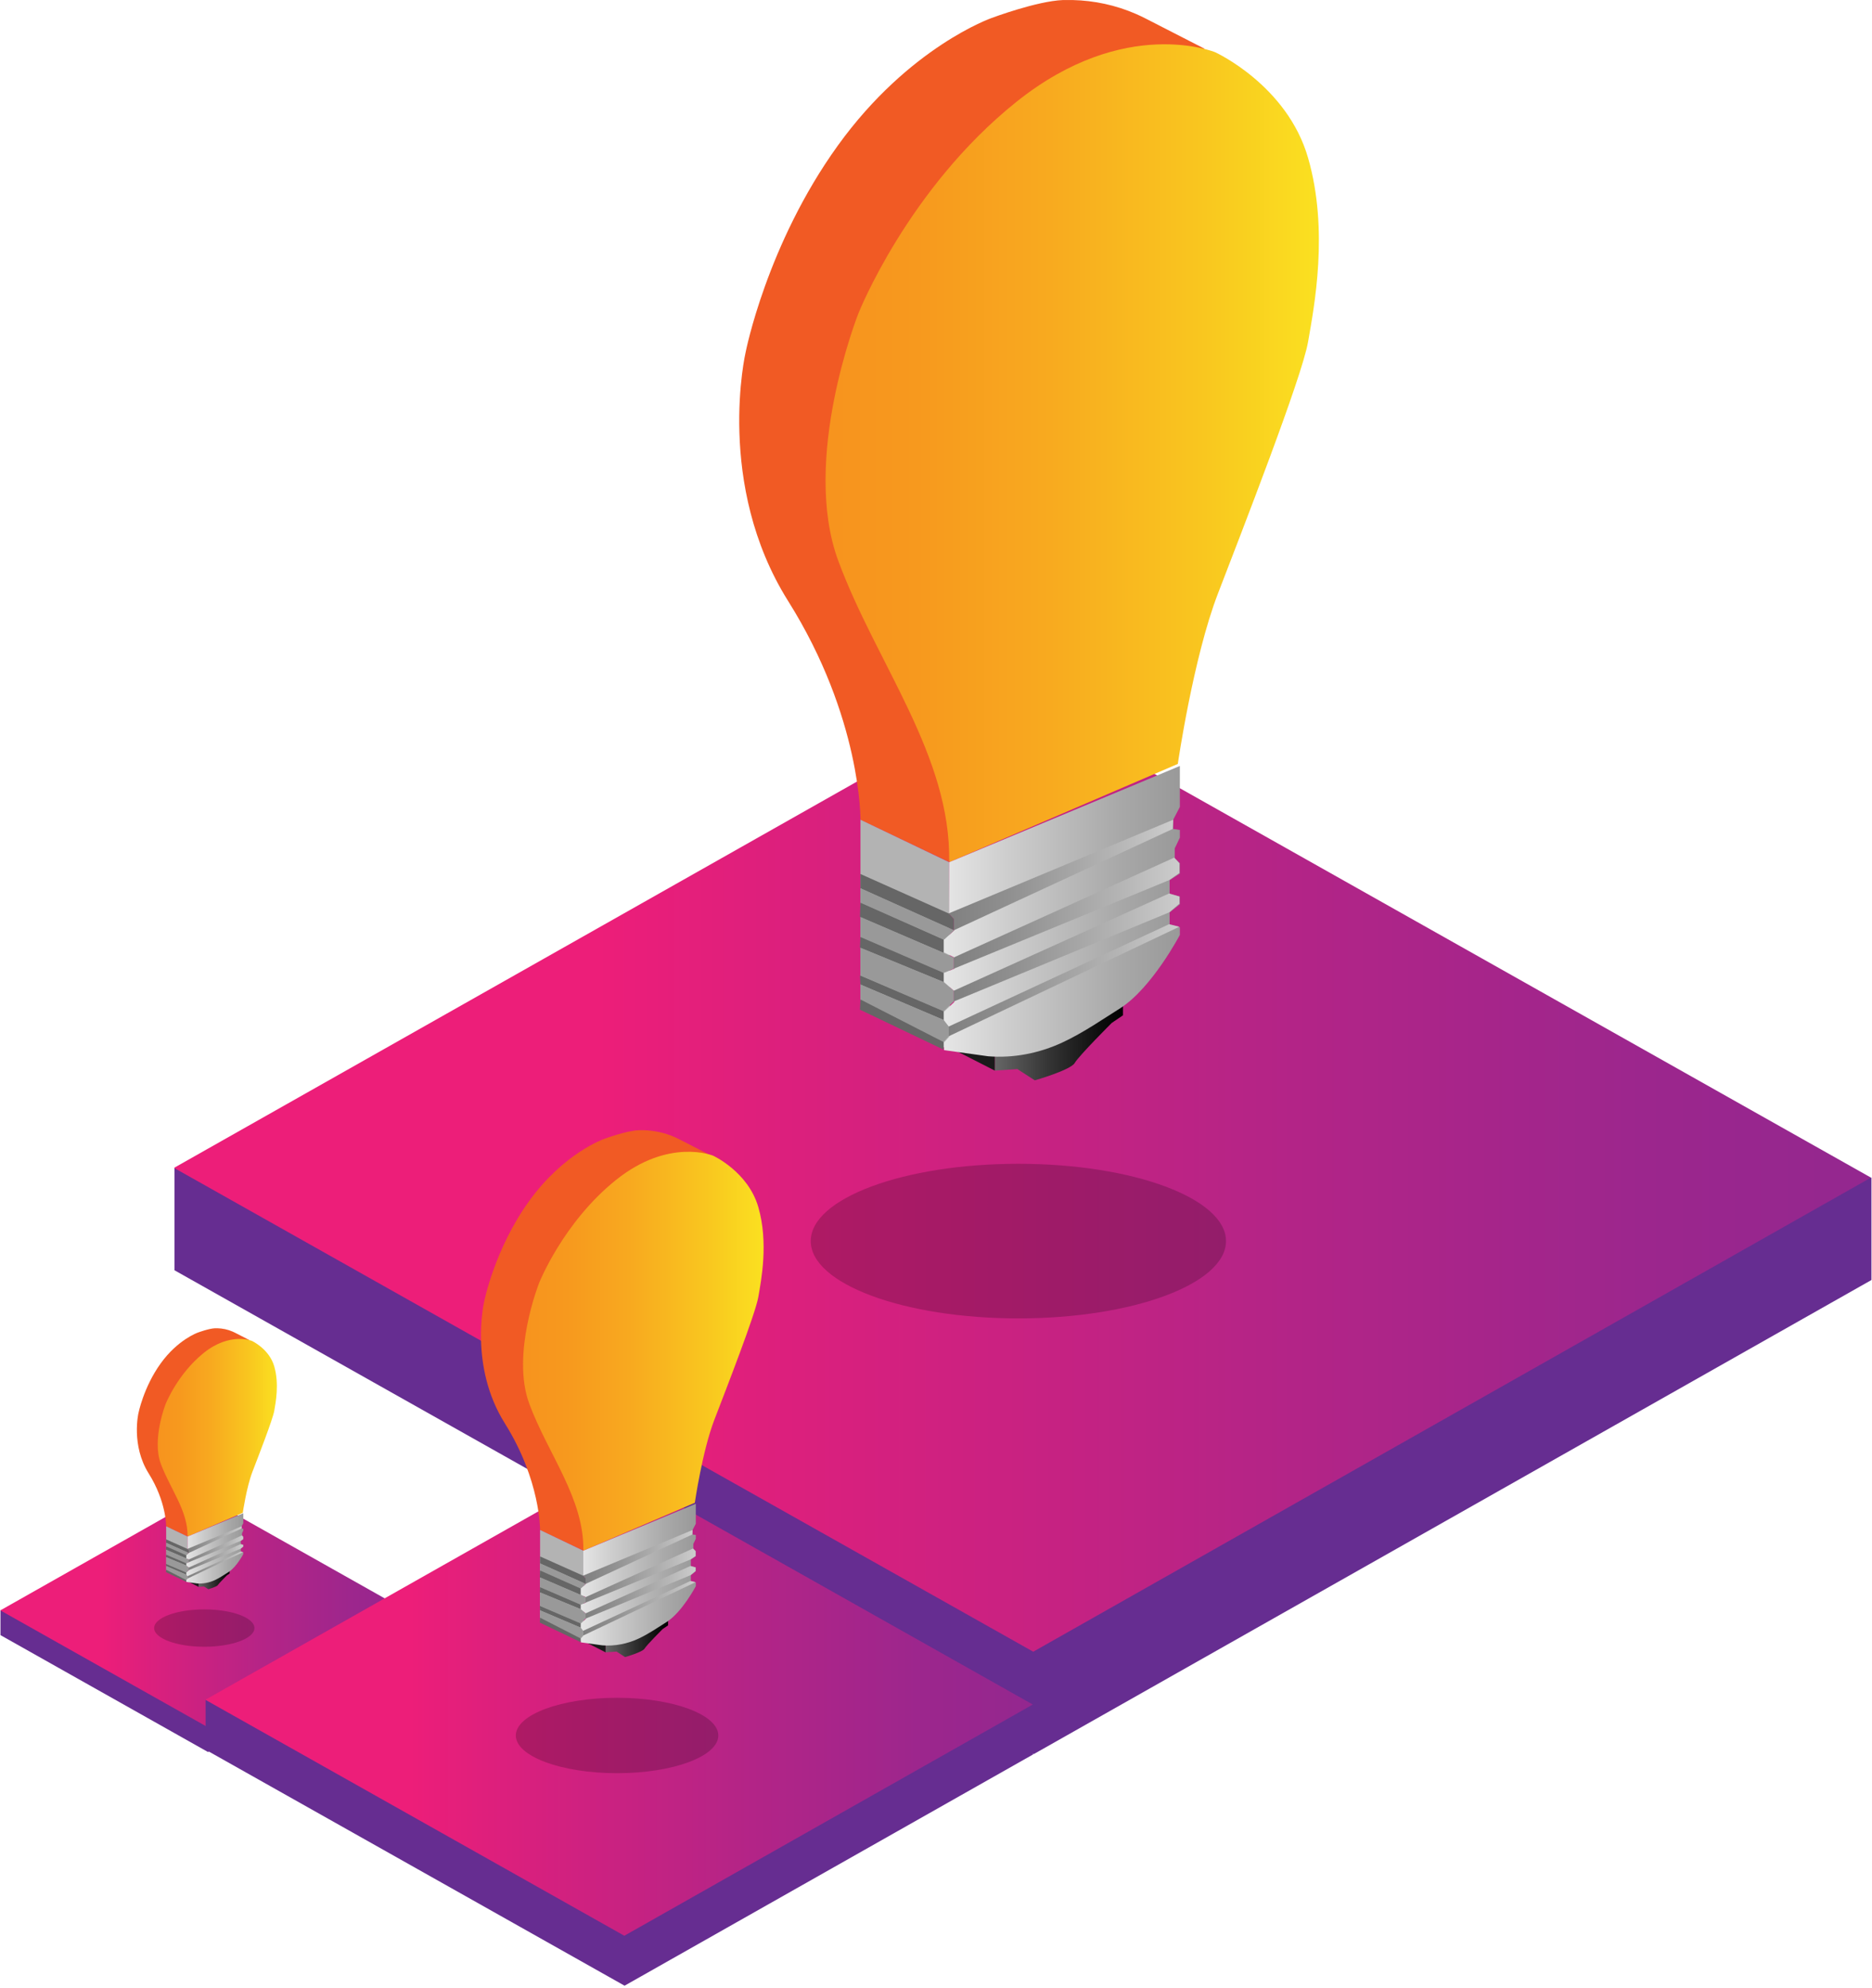 <?xml version="1.0" encoding="UTF-8"?>
<svg width="456px" height="484px" viewBox="0 0 456 484" version="1.1" xmlns="http://www.w3.org/2000/svg" xmlns:xlink="http://www.w3.org/1999/xlink">
    <!-- Generator: Sketch 43.2 (39069) - http://www.bohemiancoding.com/sketch -->
    <title>Group 2</title>
    <desc>Created with Sketch.</desc>
    <defs>
        <linearGradient x1="-1.705%" y1="49.999%" x2="100.665%" y2="49.999%" id="linearGradient-1">
            <stop stop-color="#ED1E79" offset="25.97%"></stop>
            <stop stop-color="#DF1F7C" offset="34.77%"></stop>
            <stop stop-color="#B62486" offset="63.59%"></stop>
            <stop stop-color="#9C268D" offset="86.32%"></stop>
            <stop stop-color="#93278F" offset="100%"></stop>
        </linearGradient>
        <linearGradient x1="0%" y1="49.966%" x2="100%" y2="49.966%" id="linearGradient-2">
            <stop stop-color="#666666" offset="0%"></stop>
            <stop stop-color="#353535" offset="41.59%"></stop>
            <stop stop-color="#0F0F0F" offset="79.97%"></stop>
            <stop stop-color="#000000" offset="100%"></stop>
        </linearGradient>
        <linearGradient x1="0.006%" y1="49.988%" x2="100.086%" y2="49.988%" id="linearGradient-3">
            <stop stop-color="#F7931E" offset="3.23%"></stop>
            <stop stop-color="#F7991E" offset="22.02%"></stop>
            <stop stop-color="#F8AA1F" offset="47.13%"></stop>
            <stop stop-color="#F9C61F" offset="75.67%"></stop>
            <stop stop-color="#FAE320" offset="100%"></stop>
        </linearGradient>
        <linearGradient x1="-0.015%" y1="49.952%" x2="99.985%" y2="49.952%" id="linearGradient-4">
            <stop stop-color="#E6E6E6" offset="0%"></stop>
            <stop stop-color="#CECECE" offset="26.47%"></stop>
            <stop stop-color="#A8A8A8" offset="74.71%"></stop>
            <stop stop-color="#999999" offset="100%"></stop>
        </linearGradient>
        <linearGradient x1="0.106%" y1="50.059%" x2="99.95%" y2="50.059%" id="linearGradient-5">
            <stop stop-color="#808080" offset="0%"></stop>
            <stop stop-color="#8F8F8F" offset="25.57%"></stop>
            <stop stop-color="#B5B5B5" offset="74.32%"></stop>
            <stop stop-color="#CCCCCC" offset="100%"></stop>
        </linearGradient>
        <linearGradient x1="0%" y1="50.193%" x2="100%" y2="50.193%" id="linearGradient-6">
            <stop stop-color="#808080" offset="0%"></stop>
            <stop stop-color="#8F8F8F" offset="25.57%"></stop>
            <stop stop-color="#B5B5B5" offset="74.32%"></stop>
            <stop stop-color="#CCCCCC" offset="100%"></stop>
        </linearGradient>
        <linearGradient x1="0%" y1="50.214%" x2="100%" y2="50.214%" id="linearGradient-7">
            <stop stop-color="#808080" offset="0%"></stop>
            <stop stop-color="#8F8F8F" offset="25.57%"></stop>
            <stop stop-color="#B5B5B5" offset="74.32%"></stop>
            <stop stop-color="#CCCCCC" offset="100%"></stop>
        </linearGradient>
        <linearGradient x1="0%" y1="50.163%" x2="100.104%" y2="50.163%" id="linearGradient-8">
            <stop stop-color="#808080" offset="0%"></stop>
            <stop stop-color="#8F8F8F" offset="25.57%"></stop>
            <stop stop-color="#B5B5B5" offset="74.32%"></stop>
            <stop stop-color="#CCCCCC" offset="100%"></stop>
        </linearGradient>
    </defs>
    <g id="Electricidad" stroke="none" stroke-width="1" fill="none" fill-rule="evenodd">
        <g id="Electricidad-Desktop" transform="translate(-772, -303)">
            <g id="Group-2" transform="translate(772, 303)">
                <g id="Group-Copy" transform="translate(42.032, 0)">
                    <g id="Group" transform="translate(0, 0)">
                        <g transform="translate(0, 168.589)" id="Shape" fill-rule="nonzero">
                            <polygon fill="#662D91" points="0.476 140.731 0.476 115.797 413.836 118.166 413.836 143.1 209.779 258.546"></polygon>
                            <polygon fill="url(#linearGradient-1)" points="0.352 115.797 204.534 0.351 413.711 118.166 209.654 233.612"></polygon>
                        </g>
                        <g transform="translate(137.847, 0)" id="Shape">
                            <path d="M62.441,254.465 L62.441,260.699 L67.936,260.325 L72.182,263.067 C72.182,263.067 80.923,260.574 81.923,258.829 C82.922,257.083 90.914,249.104 90.914,249.104 L93.661,247.234 L93.661,240.751 L62.441,254.465 Z" fill="url(#linearGradient-2)" fill-rule="nonzero"></path>
                            <path d="M29.722,199.61 C29.722,199.61 29.972,174.8 12.114,146.375 C-5.745,117.95 1.748,85.784 1.748,85.784 C1.748,85.784 6.869,59.479 24.227,35.417 C41.586,11.355 61.692,4.374 61.692,4.374 C61.692,4.374 72.681,0.26 79.05,0.01 L81.423,0.01 C86.668,0.135 91.913,1.257 96.784,3.376 C97.658,3.75 98.407,4.124 99.156,4.498 C102.778,6.369 113.518,11.854 113.518,11.854 L51.202,209.833 L29.722,199.61 Z" fill="#F15A24" fill-rule="nonzero"></path>
                            <polygon fill="#B3B3B3" fill-rule="nonzero" points="29.722 244.616 51.576 255.836 51.326 209.957 29.722 199.61"></polygon>
                            <path d="M51.326,209.957 C51.826,184.026 33.593,161.585 24.352,136.65 C15.111,111.841 29.222,76.309 29.222,76.309 C29.222,76.309 41.211,46.014 67.686,24.82 C94.161,3.626 116.14,12.727 116.14,12.727 C116.14,12.727 133.624,20.706 138.744,38.409 C143.864,56.113 140.242,74.689 138.744,83.291 C137.245,91.893 122.759,129.045 116.765,144.629 C110.77,160.213 107.024,186.02 107.024,186.02 L51.326,209.957 Z" fill="url(#linearGradient-3)"></path>
                            <polygon fill="#1A1A1A" fill-rule="nonzero" points="62.441 256.335 62.441 260.699 51.202 254.964"></polygon>
                            <path d="M51.326,209.957 L107.523,186.519 L107.523,196.493 L105.9,199.61 L105.9,201.854 L107.523,202.103 L107.523,203.973 L106.275,206.591 L106.275,208.96 L107.523,210.207 L107.523,212.7 L105.026,214.321 L105.026,217.687 L107.523,218.31 L107.523,220.18 L105.026,222.175 L105.026,225.167 L107.523,225.791 L107.523,227.661 C107.523,227.661 100.78,240.502 93.037,245.489 C89.041,247.982 84.046,251.473 78.925,253.842 C73.306,256.46 67.062,257.706 60.818,257.208 L50.078,255.712 L50.078,253.842 L51.326,252.47 L51.326,250.102 L50.078,248.481 L50.078,246.361 L52.575,243.993 L52.575,241.374 L50.078,239.13 L50.078,236.886 L52.575,235.889 L52.575,233.146 L50.078,231.899 L50.078,228.783 L52.575,226.539 L52.575,223.796 L51.326,222.3 L51.326,218.809 L51.326,209.957 L51.326,209.957 Z" fill="url(#linearGradient-4)" fill-rule="nonzero"></path>
                            <polygon fill="url(#linearGradient-5)" fill-rule="nonzero" points="51.202 222.424 105.9 199.61 105.775 201.854 52.45 226.539 52.45 223.796"></polygon>
                            <polygon fill="url(#linearGradient-6)" fill-rule="nonzero" points="52.45 233.146 106.15 208.835 107.398 210.207 107.398 212.575 104.901 214.321 52.45 235.889"></polygon>
                            <polygon fill="url(#linearGradient-7)" fill-rule="nonzero" points="52.45 241.25 104.901 217.562 107.398 218.31 107.398 220.056 104.901 222.175 52.45 243.868"></polygon>
                            <polygon fill="url(#linearGradient-8)" fill-rule="nonzero" points="51.202 249.977 51.202 252.346 107.398 225.666 104.901 225.043"></polygon>
                            <polygon fill="#666666" fill-rule="nonzero" points="29.722 216.316 52.45 226.539 52.45 223.796 51.202 222.424 29.722 212.825"></polygon>
                            <polygon fill="#999999" fill-rule="nonzero" points="50.078 228.783 29.722 219.806 29.722 216.316 52.575 226.539"></polygon>
                            <polygon fill="#666666" fill-rule="nonzero" points="29.722 219.806 49.953 228.783 49.953 232.024 29.597 223.297"></polygon>
                            <polygon fill="#999999" fill-rule="nonzero" points="49.953 236.886 29.722 228.159 29.722 223.297 49.953 232.024 52.45 233.146 52.45 235.889"></polygon>
                            <polygon fill="#666666" fill-rule="nonzero" points="49.953 236.886 29.722 228.159 29.597 230.777 49.953 239.13"></polygon>
                            <polygon fill="#999999" fill-rule="nonzero" points="52.45 243.868 49.953 246.237 29.722 237.51 29.722 230.777 49.953 239.13 52.45 241.25"></polygon>
                            <polygon fill="#666666" fill-rule="nonzero" points="49.953 248.356 29.722 239.754 29.597 237.51 49.953 246.237"></polygon>
                            <polygon fill="#999999" fill-rule="nonzero" points="49.953 253.717 51.202 252.346 51.202 249.977 49.953 248.356 29.722 239.754 29.722 243.369"></polygon>
                            <polygon fill="#666666" fill-rule="nonzero" points="49.953 255.587 49.953 253.717 29.722 243.369 29.597 245.863"></polygon>
                        </g>
                    </g>
                    <ellipse id="Oval" fill="#000000" fill-rule="nonzero" opacity="0.2" cx="206.032" cy="302.214" rx="50.577" ry="18.825"></ellipse>
                </g>
                <g id="Group-Copy-2" transform="translate(0, 323.318)">
                    <g id="Group" transform="translate(0, 0)">
                        <g transform="translate(0, 40.846)" id="Shape" fill-rule="nonzero">
                            <polygon fill="#662D91" points="0.115 33.998 0.115 27.974 99.951 28.547 99.951 34.57 50.666 62.46"></polygon>
                            <polygon fill="url(#linearGradient-1)" points="0.085 27.974 49.4 0.085 99.921 28.547 50.636 56.436"></polygon>
                        </g>
                        <g transform="translate(33.293, 0)" id="Shape">
                            <path d="M15.081,61.592 L15.081,63.098 L16.408,63.008 L17.434,63.67 C17.434,63.67 19.545,63.068 19.786,62.646 C20.027,62.225 21.958,60.297 21.958,60.297 L22.621,59.845 L22.621,58.279 L15.081,61.592 Z" fill="url(#linearGradient-2)" fill-rule="nonzero"></path>
                            <path d="M7.179,48.34 C7.179,48.34 7.239,42.346 2.926,35.479 C-1.387,28.612 0.422,20.842 0.422,20.842 C0.422,20.842 1.659,14.487 5.851,8.674 C10.044,2.861 14.9,1.175 14.9,1.175 C14.9,1.175 17.554,0.181 19.092,0.12 L19.666,0.12 C20.932,0.151 22.199,0.422 23.375,0.934 C23.587,1.024 23.768,1.114 23.949,1.205 C24.823,1.657 27.417,2.982 27.417,2.982 L12.366,50.81 L7.179,48.34 Z" fill="#F15A24" fill-rule="nonzero"></path>
                            <polygon fill="#B3B3B3" fill-rule="nonzero" points="7.179 59.213 12.457 61.923 12.397 50.84 7.179 48.34"></polygon>
                            <path d="M12.397,50.84 C12.517,44.575 8.114,39.154 5.882,33.13 C3.65,27.137 7.058,18.553 7.058,18.553 C7.058,18.553 9.953,11.234 16.348,6.114 C22.742,0.994 28.051,3.193 28.051,3.193 C28.051,3.193 32.273,5.12 33.51,9.397 C34.746,13.674 33.872,18.161 33.51,20.24 C33.148,22.318 29.649,31.293 28.201,35.058 C26.754,38.823 25.849,45.057 25.849,45.057 L12.397,50.84 Z" fill="url(#linearGradient-3)"></path>
                            <polygon fill="#1A1A1A" fill-rule="nonzero" points="15.081 62.044 15.081 63.098 12.366 61.713"></polygon>
                            <path d="M12.397,50.84 L25.969,45.178 L25.969,47.587 L25.577,48.34 L25.577,48.882 L25.969,48.942 L25.969,49.394 L25.668,50.027 L25.668,50.599 L25.969,50.9 L25.969,51.502 L25.366,51.894 L25.366,52.707 L25.969,52.858 L25.969,53.31 L25.366,53.791 L25.366,54.514 L25.969,54.665 L25.969,55.117 C25.969,55.117 24.341,58.219 22.471,59.424 C21.505,60.026 20.299,60.869 19.062,61.441 C17.705,62.074 16.197,62.375 14.689,62.255 L12.095,61.893 L12.095,61.441 L12.397,61.11 L12.397,60.538 L12.095,60.146 L12.095,59.634 L12.698,59.062 L12.698,58.43 L12.095,57.888 L12.095,57.345 L12.698,57.104 L12.698,56.442 L12.095,56.141 L12.095,55.388 L12.698,54.846 L12.698,54.183 L12.397,53.822 L12.397,52.978 L12.397,50.84 L12.397,50.84 Z" fill="url(#linearGradient-4)" fill-rule="nonzero"></path>
                            <polygon fill="url(#linearGradient-5)" fill-rule="nonzero" points="12.366 53.852 25.577 48.34 25.547 48.882 12.668 54.846 12.668 54.183"></polygon>
                            <polygon fill="url(#linearGradient-6)" fill-rule="nonzero" points="12.668 56.442 25.638 50.569 25.939 50.9 25.939 51.472 25.336 51.894 12.668 57.104"></polygon>
                            <polygon fill="url(#linearGradient-7)" fill-rule="nonzero" points="12.668 58.4 25.336 52.677 25.939 52.858 25.939 53.279 25.336 53.791 12.668 59.032"></polygon>
                            <polygon fill="url(#linearGradient-8)" fill-rule="nonzero" points="12.366 60.508 12.366 61.08 25.939 54.635 25.336 54.484"></polygon>
                            <polygon fill="#666666" fill-rule="nonzero" points="7.179 52.376 12.668 54.846 12.668 54.183 12.366 53.852 7.179 51.533"></polygon>
                            <polygon fill="#999999" fill-rule="nonzero" points="12.095 55.388 7.179 53.219 7.179 52.376 12.698 54.846"></polygon>
                            <polygon fill="#666666" fill-rule="nonzero" points="7.179 53.219 12.065 55.388 12.065 56.171 7.148 54.062"></polygon>
                            <polygon fill="#999999" fill-rule="nonzero" points="12.065 57.345 7.179 55.237 7.179 54.062 12.065 56.171 12.668 56.442 12.668 57.104"></polygon>
                            <polygon fill="#666666" fill-rule="nonzero" points="12.065 57.345 7.179 55.237 7.148 55.87 12.065 57.888"></polygon>
                            <polygon fill="#999999" fill-rule="nonzero" points="12.668 59.032 12.065 59.604 7.179 57.496 7.179 55.87 12.065 57.888 12.668 58.4"></polygon>
                            <polygon fill="#666666" fill-rule="nonzero" points="12.065 60.116 7.179 58.038 7.148 57.496 12.065 59.604"></polygon>
                            <polygon fill="#999999" fill-rule="nonzero" points="12.065 61.411 12.366 61.08 12.366 60.508 12.065 60.116 7.179 58.038 7.179 58.912"></polygon>
                            <polygon fill="#666666" fill-rule="nonzero" points="12.065 61.863 12.065 61.411 7.179 58.912 7.148 59.514"></polygon>
                        </g>
                    </g>
                    <ellipse id="Oval" fill="#000000" fill-rule="nonzero" opacity="0.2" cx="49.762" cy="73.127" rx="12.216" ry="4.548"></ellipse>
                </g>
                <g id="Group" transform="translate(49.852, 274.967)">
                    <g transform="translate(0, 0)" id="Shape">
                        <g transform="translate(0, 82.463)" fill-rule="nonzero">
                            <polygon fill="#662D91" points="0.232 68.638 0.232 56.477 201.788 57.632 201.788 69.793 102.289 126.098"></polygon>
                            <polygon fill="url(#linearGradient-1)" points="0.171 56.477 99.731 0.171 201.727 57.632 102.228 113.937"></polygon>
                        </g>
                        <g transform="translate(67.214, 0)">
                            <path d="M30.446,124.346 L30.446,127.386 L33.126,127.204 L35.196,128.542 C35.196,128.542 39.459,127.326 39.946,126.474 C40.433,125.623 44.33,121.732 44.33,121.732 L45.67,120.82 L45.67,117.658 L30.446,124.346 Z" fill="url(#linearGradient-2)" fill-rule="nonzero"></path>
                            <path d="M14.492,97.592 C14.492,97.592 14.614,85.492 5.907,71.628 C-2.801,57.765 0.852,42.077 0.852,42.077 C0.852,42.077 3.349,29.247 11.813,17.512 C20.277,5.776 30.081,2.371 30.081,2.371 C30.081,2.371 35.44,0.365 38.545,0.243 L39.702,0.243 C42.26,0.304 44.817,0.851 47.192,1.885 C47.618,2.067 47.984,2.25 48.349,2.432 C50.115,3.344 55.352,6.02 55.352,6.02 L24.966,102.578 L14.492,97.592 Z" fill="#F15A24" fill-rule="nonzero"></path>
                            <polygon fill="#B3B3B3" fill-rule="nonzero" points="14.492 119.543 25.149 125.015 25.027 102.639 14.492 97.592"></polygon>
                            <path d="M25.027,102.639 C25.271,89.991 16.38,79.047 11.874,66.886 C7.368,54.785 14.249,37.456 14.249,37.456 C14.249,37.456 20.095,22.68 33.004,12.343 C45.913,2.007 56.63,6.445 56.63,6.445 C56.63,6.445 65.155,10.337 67.652,18.971 C70.149,27.605 68.383,36.665 67.652,40.861 C66.921,45.057 59.858,63.176 56.935,70.777 C54.012,78.378 52.185,90.964 52.185,90.964 L25.027,102.639 Z" fill="url(#linearGradient-3)"></path>
                            <polygon fill="#1A1A1A" fill-rule="nonzero" points="30.446 125.258 30.446 127.386 24.966 124.589"></polygon>
                            <path d="M25.027,102.639 L52.429,91.208 L52.429,96.072 L51.637,97.592 L51.637,98.687 L52.429,98.808 L52.429,99.72 L51.82,100.997 L51.82,102.152 L52.429,102.76 L52.429,103.977 L51.211,104.767 L51.211,106.409 L52.429,106.713 L52.429,107.625 L51.211,108.598 L51.211,110.057 L52.429,110.361 L52.429,111.273 C52.429,111.273 49.141,117.536 45.365,119.968 C43.417,121.184 40.981,122.887 38.484,124.042 C35.744,125.319 32.699,125.927 29.655,125.684 L24.418,124.954 L24.418,124.042 L25.027,123.373 L25.027,122.218 L24.418,121.428 L24.418,120.394 L25.636,119.239 L25.636,117.962 L24.418,116.867 L24.418,115.773 L25.636,115.286 L25.636,113.949 L24.418,113.341 L24.418,111.82 L25.636,110.726 L25.636,109.388 L25.027,108.659 L25.027,106.956 L25.027,102.639 L25.027,102.639 Z" fill="url(#linearGradient-4)" fill-rule="nonzero"></path>
                            <polygon fill="url(#linearGradient-5)" fill-rule="nonzero" points="24.966 108.719 51.637 97.592 51.576 98.687 25.575 110.726 25.575 109.388"></polygon>
                            <polygon fill="url(#linearGradient-6)" fill-rule="nonzero" points="25.575 113.949 51.759 102.092 52.368 102.76 52.368 103.916 51.15 104.767 25.575 115.286"></polygon>
                            <polygon fill="url(#linearGradient-7)" fill-rule="nonzero" points="25.575 117.901 51.15 106.348 52.368 106.713 52.368 107.564 51.15 108.598 25.575 119.178"></polygon>
                            <polygon fill="url(#linearGradient-8)" fill-rule="nonzero" points="24.966 122.157 24.966 123.313 52.368 110.3 51.15 109.996"></polygon>
                            <polygon fill="#666666" fill-rule="nonzero" points="14.492 105.74 25.575 110.726 25.575 109.388 24.966 108.719 14.492 104.037"></polygon>
                            <polygon fill="#999999" fill-rule="nonzero" points="24.418 111.82 14.492 107.442 14.492 105.74 25.636 110.726"></polygon>
                            <polygon fill="#666666" fill-rule="nonzero" points="14.492 107.442 24.357 111.82 24.357 113.401 14.432 109.145"></polygon>
                            <polygon fill="#999999" fill-rule="nonzero" points="24.357 115.773 14.492 111.516 14.492 109.145 24.357 113.401 25.575 113.949 25.575 115.286"></polygon>
                            <polygon fill="#666666" fill-rule="nonzero" points="24.357 115.773 14.492 111.516 14.432 112.793 24.357 116.867"></polygon>
                            <polygon fill="#999999" fill-rule="nonzero" points="25.575 119.178 24.357 120.333 14.492 116.077 14.492 112.793 24.357 116.867 25.575 117.901"></polygon>
                            <polygon fill="#666666" fill-rule="nonzero" points="24.357 121.367 14.492 117.171 14.432 116.077 24.357 120.333"></polygon>
                            <polygon fill="#999999" fill-rule="nonzero" points="24.357 123.981 24.966 123.313 24.966 122.157 24.357 121.367 14.492 117.171 14.492 118.935"></polygon>
                            <polygon fill="#666666" fill-rule="nonzero" points="24.357 124.893 24.357 123.981 14.492 118.935 14.432 120.151"></polygon>
                        </g>
                    </g>
                    <ellipse id="Oval" fill="#000000" fill-rule="nonzero" opacity="0.2" cx="100.462" cy="147.635" rx="24.662" ry="9.182"></ellipse>
                </g>
            </g>
        </g>
    </g>
</svg>